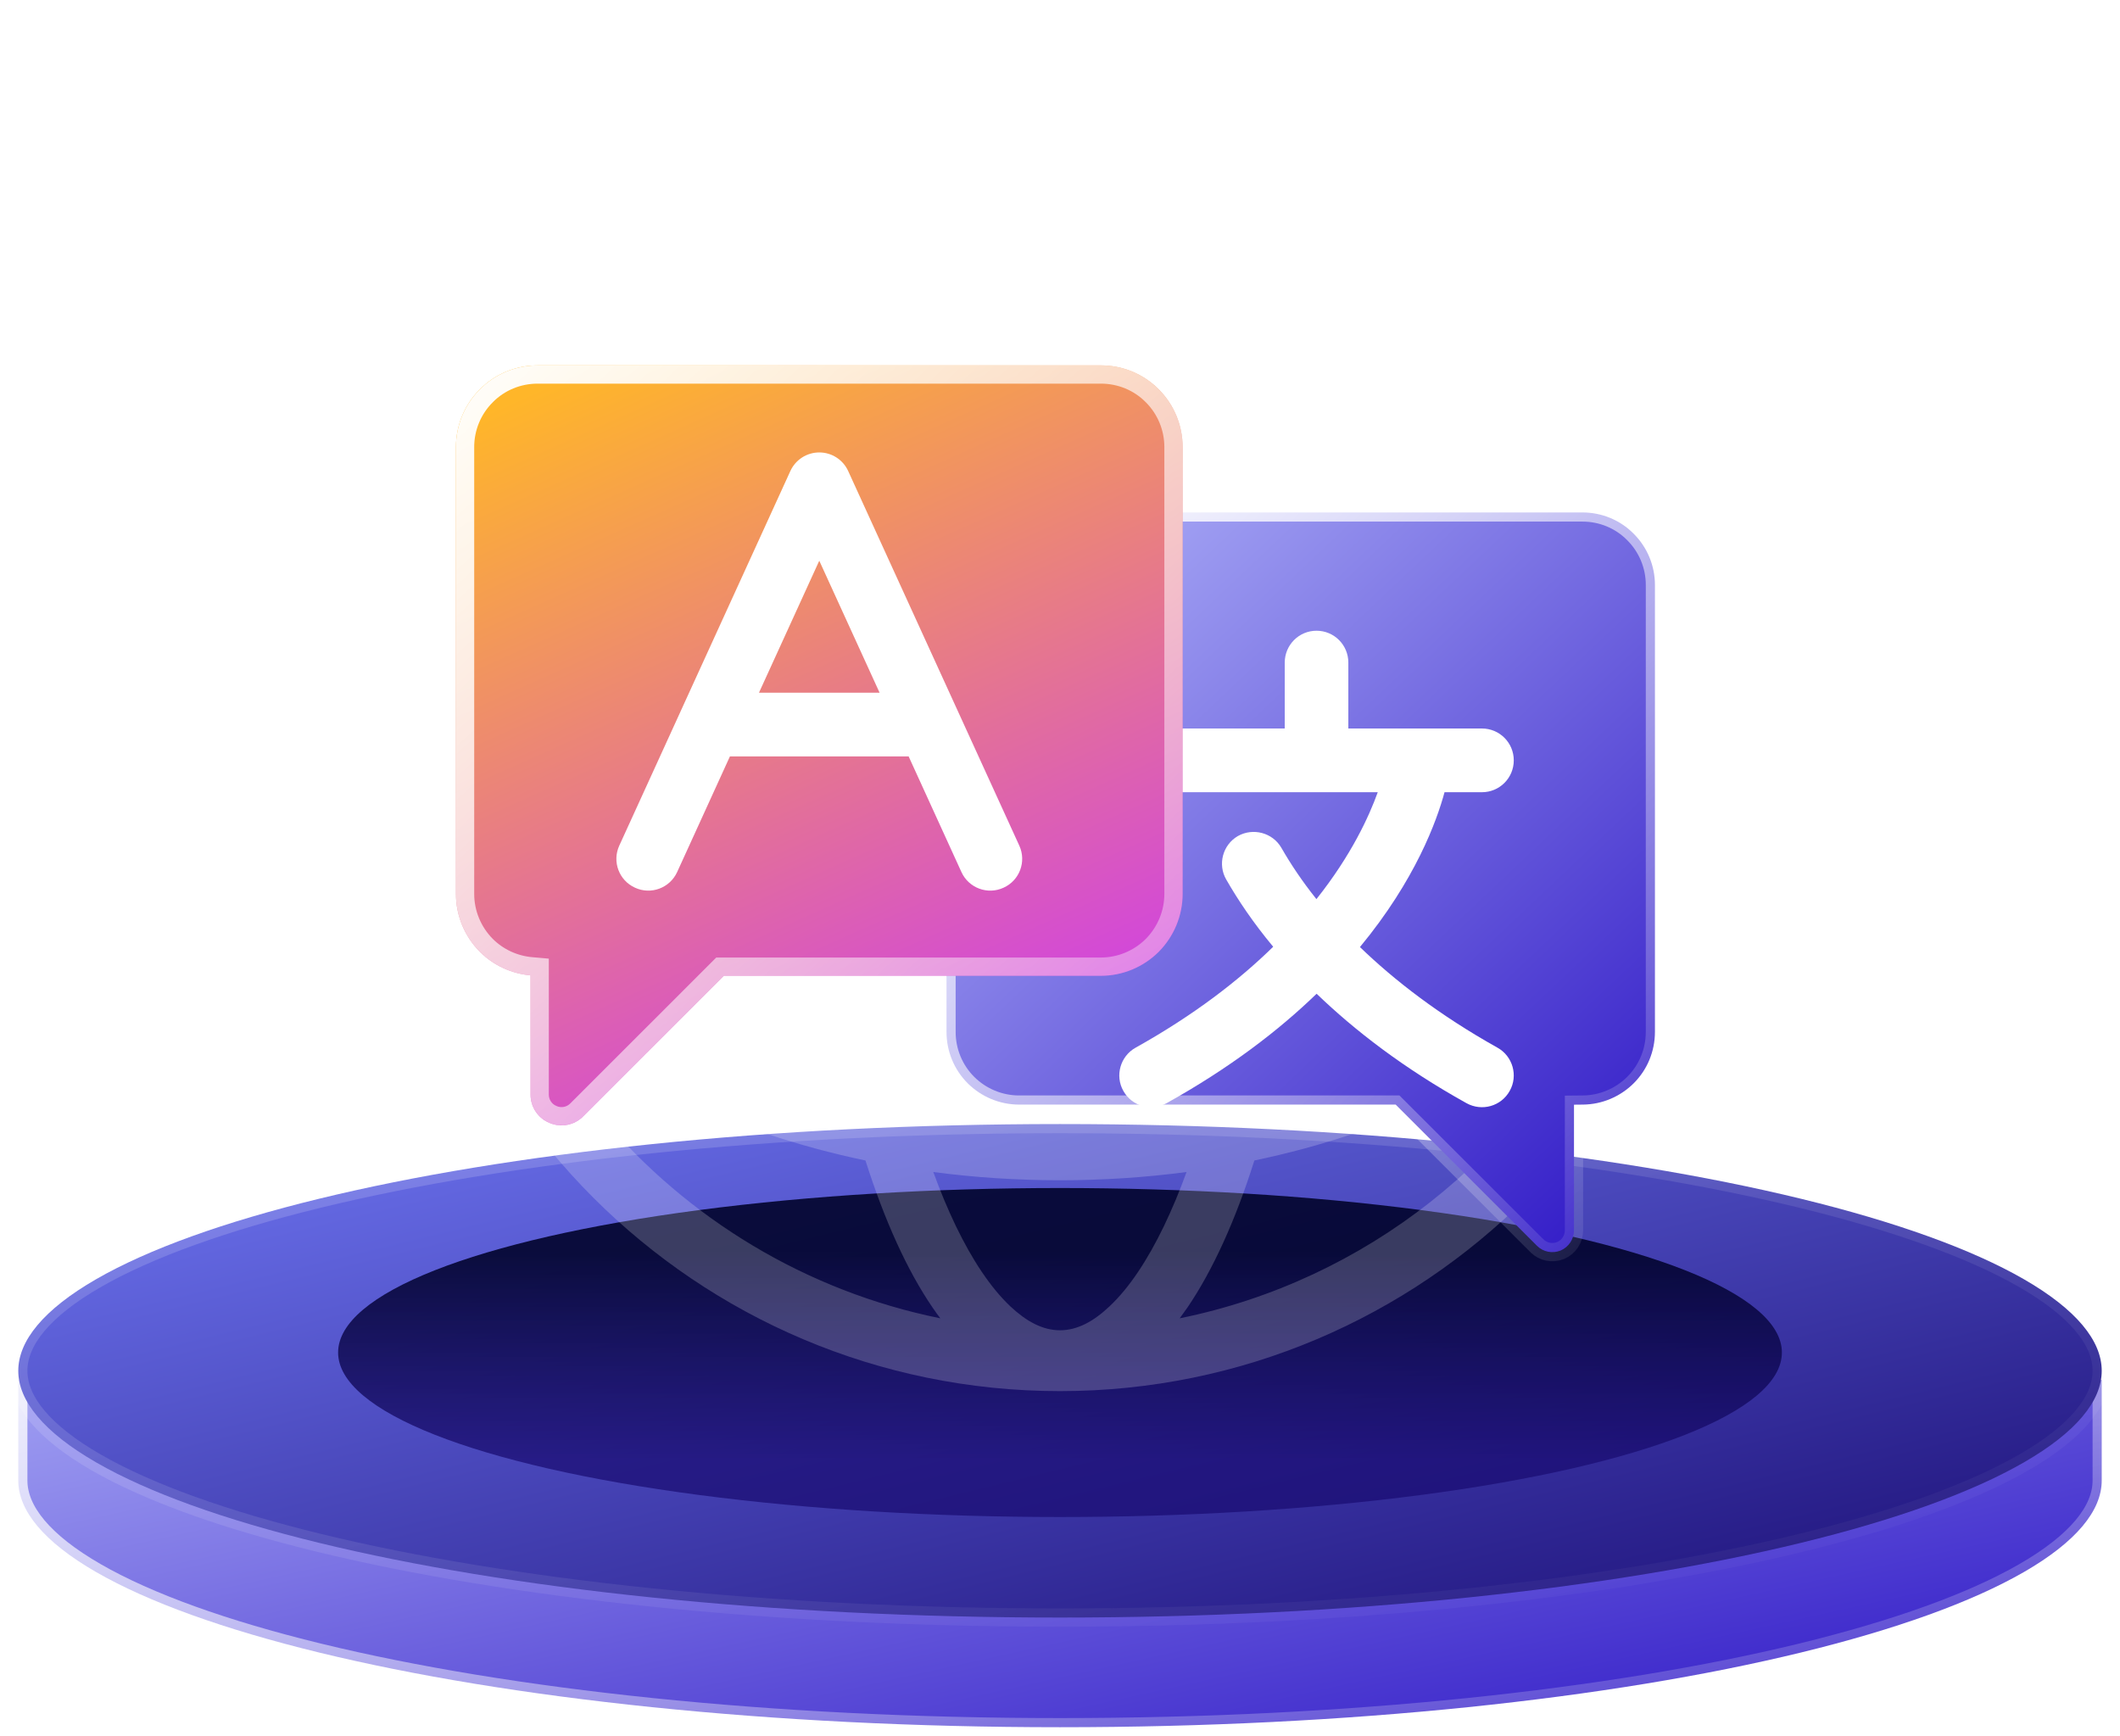 <svg width="116" height="95" viewBox="0 0 116 95" fill="none" xmlns="http://www.w3.org/2000/svg">
<path d="M109.739 75.445L109.846 75.5H109.967H115V81C115 82.641 113.62 84.353 110.732 86.016C107.881 87.657 103.723 89.152 98.54 90.414C88.184 92.935 73.85 94.5 58 94.5C42.15 94.5 27.816 92.935 17.46 90.414C12.277 89.152 8.119 87.657 5.268 86.016C2.38 84.353 1 82.641 1 81V75.5H6.033H6.154L6.261 75.445C10.805 73.116 18.001 71.126 26.953 69.72C35.895 68.316 46.554 67.5 58 67.5C69.446 67.5 80.105 68.316 89.047 69.72C97.999 71.126 105.195 73.116 109.739 75.445Z" fill="url(#paint0_linear_41_5924)" stroke="url(#paint1_linear_41_5924)"/>
<path d="M115 75C115 76.641 113.62 78.353 110.732 80.016C107.881 81.657 103.723 83.152 98.54 84.414C88.184 86.935 73.85 88.5 58 88.5C42.15 88.5 27.816 86.935 17.46 84.414C12.277 83.152 8.119 81.657 5.268 80.016C2.38 78.353 1 76.641 1 75C1 73.359 2.38 71.647 5.268 69.984C8.119 68.343 12.277 66.848 17.46 65.586C27.816 63.065 42.15 61.5 58 61.5C73.85 61.5 88.184 63.065 98.54 65.586C103.723 66.848 107.881 68.343 110.732 69.984C113.62 71.647 115 73.359 115 75Z" fill="url(#paint2_linear_41_5924)" stroke="url(#paint3_linear_41_5924)"/>
<g filter="url(#filter0_f_41_5924)">
<ellipse cx="58" cy="74" rx="39.5" ry="9" fill="url(#paint4_linear_41_5924)"/>
</g>
<path fill-rule="evenodd" clip-rule="evenodd" d="M21.883 39.993C21.883 59.928 38.06 76.112 58 76.112C77.931 76.112 94.117 59.928 94.117 39.993L94.117 39.76C93.993 19.933 77.856 3.875 58 3.875C38.06 3.875 21.883 20.058 21.883 39.993ZM25.211 39.993C25.211 40.948 25.702 41.842 26.51 42.702C27.533 43.788 29.039 44.783 30.92 45.689C34.415 47.374 39.134 48.71 44.618 49.545C44.31 46.507 44.152 43.303 44.152 39.993C44.152 36.684 44.31 33.48 44.618 30.441C39.134 31.277 34.415 32.613 30.92 34.298C29.039 35.204 27.533 36.198 26.51 37.285C25.702 38.145 25.211 39.038 25.211 39.993ZM46.349 20.132C40.291 21.636 35.073 24.282 31.311 27.696C29.714 29.147 28.382 30.736 27.375 32.433C31.386 30.017 37.594 28.088 45.034 27.031C45.384 24.587 45.825 22.276 46.349 20.132ZM46.349 59.854C45.825 57.711 45.384 55.4 45.034 52.956C37.594 51.899 31.378 49.969 27.375 47.554C28.382 49.25 29.714 50.84 31.311 52.291C35.073 55.705 40.291 58.351 46.349 59.854ZM51.451 7.859C41.256 9.929 32.784 16.726 28.407 25.857C28.623 25.646 28.848 25.437 29.073 25.23C33.566 21.156 39.95 18.04 47.356 16.493C48.396 13.219 49.636 10.481 51.026 8.449C51.168 8.246 51.301 8.049 51.451 7.859ZM51.451 72.128C51.301 71.938 51.168 71.741 51.026 71.537C49.636 69.506 48.396 66.768 47.356 63.493C39.95 61.946 33.566 58.831 29.073 54.757C28.848 54.55 28.623 54.341 28.407 54.13C29.123 55.624 29.947 57.056 30.87 58.414L30.92 58.484C30.962 58.539 30.995 58.593 31.037 58.647L31.112 58.758C31.27 58.986 31.436 59.212 31.594 59.435L31.611 59.449L31.652 59.506C31.786 59.687 31.919 59.867 32.06 60.046L32.085 60.077L32.102 60.106C32.31 60.369 32.518 60.629 32.734 60.885L32.826 60.998L32.943 61.139C37.619 66.669 44.086 70.633 51.451 72.128ZM67.995 49.985C64.832 50.329 61.478 50.514 58 50.514C54.521 50.514 51.159 50.329 48.005 49.985C47.664 46.829 47.481 43.472 47.481 39.993C47.481 36.514 47.664 33.158 48.005 30.001C51.159 29.658 54.521 29.473 58 29.473C61.478 29.473 64.832 29.658 67.995 30.001C68.336 33.158 68.519 36.514 68.519 39.993C68.519 43.472 68.336 46.829 67.995 49.985ZM67.553 26.617C67.154 24.021 66.647 21.596 66.047 19.39C63.468 18.966 60.771 18.741 58 18.741C55.229 18.741 52.532 18.966 49.953 19.39C49.345 21.596 48.837 24.021 48.446 26.617C51.484 26.31 54.688 26.144 58 26.144C61.304 26.144 64.508 26.31 67.553 26.617ZM67.553 53.37C64.508 53.677 61.304 53.843 58 53.843C54.688 53.843 51.484 53.677 48.446 53.37C48.837 55.965 49.353 58.391 49.953 60.597C52.532 61.021 55.229 61.246 58 61.246C60.771 61.246 63.468 61.021 66.047 60.597C66.647 58.391 67.154 55.965 67.553 53.37ZM64.924 15.863C64.541 14.803 64.125 13.817 63.692 12.913C62.785 11.036 61.795 9.532 60.705 8.508C59.847 7.698 58.957 7.204 58 7.204C57.043 7.204 56.152 7.698 55.287 8.508C54.205 9.532 53.206 11.036 52.299 12.913C51.867 13.817 51.451 14.803 51.068 15.863C53.306 15.568 55.628 15.412 58 15.412C60.372 15.412 62.685 15.568 64.924 15.863ZM64.924 64.124C62.685 64.419 60.372 64.575 58 64.575C55.628 64.575 53.306 64.419 51.068 64.124C51.451 65.184 51.867 66.17 52.299 67.074C53.206 68.951 54.205 70.455 55.287 71.478C56.152 72.289 57.043 72.783 58 72.783C58.957 72.783 59.847 72.289 60.705 71.478C61.795 70.455 62.785 68.951 63.692 67.074C64.125 66.17 64.541 65.184 64.924 64.124ZM87.585 54.13C87.368 54.341 87.143 54.55 86.919 54.757C82.425 58.831 76.05 61.946 68.635 63.493C67.603 66.768 66.355 69.506 64.974 71.537C64.832 71.741 64.691 71.938 64.549 72.128C74.736 70.058 83.216 63.261 87.585 54.13ZM87.585 25.857C83.216 16.726 74.736 9.929 64.549 7.859C64.691 8.049 64.832 8.246 64.974 8.449C66.355 10.481 67.603 13.219 68.635 16.493C76.05 18.04 82.425 21.156 86.919 25.23C87.143 25.437 87.368 25.646 87.585 25.857ZM88.625 47.554C84.614 49.969 78.397 51.899 70.957 52.956C70.616 55.4 70.175 57.711 69.651 59.854C75.709 58.351 80.919 55.705 84.68 52.291C86.286 50.84 87.618 49.25 88.625 47.554ZM88.625 32.433C87.618 30.736 86.286 29.147 84.68 27.696C80.919 24.282 75.709 21.636 69.651 20.132C70.175 22.276 70.616 24.587 70.957 27.031C78.397 28.088 84.614 30.017 88.625 32.433ZM90.789 39.993C90.789 39.038 90.289 38.145 89.482 37.285C88.458 36.198 86.952 35.204 85.08 34.298C81.584 32.613 76.858 31.277 71.373 30.441C71.681 33.48 71.848 36.684 71.848 39.993C71.848 43.303 71.681 46.507 71.373 49.545C76.858 48.71 81.584 47.374 85.08 45.689C86.952 44.783 88.458 43.788 89.482 42.702C90.289 41.842 90.789 40.948 90.789 39.993Z" fill="white" fill-opacity="0.2"/>
<path d="M86.618 60.435L86.124 60.44V60.935V67.315C86.124 67.796 85.835 68.229 85.391 68.42C84.942 68.599 84.433 68.498 84.097 68.158L84.095 68.157L76.513 60.581L76.367 60.435H76.16H55.76C54.708 60.435 53.697 60.013 52.951 59.27C52.209 58.529 51.79 57.52 51.79 56.457V32.003C51.79 30.952 52.208 29.943 52.952 29.202L52.952 29.202L52.954 29.199C53.697 28.449 54.705 28.037 55.76 28.037H86.583C87.638 28.037 88.646 28.449 89.387 29.199L89.39 29.202C90.134 29.943 90.553 30.952 90.553 32.003V56.457C90.553 57.52 90.134 58.529 89.39 59.27C88.653 60.003 87.657 60.425 86.618 60.435Z" fill="url(#paint5_linear_41_5924)" stroke="url(#paint6_linear_41_5924)"/>
<g filter="url(#filter1_d_41_5924)">
<path fill-rule="evenodd" clip-rule="evenodd" d="M72.041 50.37C69.955 52.389 67.273 54.442 63.833 56.357C62.994 56.823 61.933 56.53 61.465 55.684C60.998 54.856 61.298 53.787 62.137 53.321C65.324 51.543 67.779 49.645 69.665 47.799C68.587 46.505 67.75 45.262 67.097 44.123C66.616 43.295 66.901 42.225 67.733 41.742C68.562 41.276 69.629 41.553 70.11 42.381C70.614 43.261 71.244 44.21 72.031 45.193C73.938 42.795 74.909 40.672 75.387 39.344H62.986C62.025 39.344 61.245 38.567 61.245 37.601C61.245 36.635 62.025 35.858 62.986 35.858H70.297V32.252C70.297 31.285 71.077 30.509 72.036 30.509C72.997 30.509 73.777 31.285 73.777 32.252V35.858H81.088C82.049 35.858 82.829 36.635 82.829 37.601C82.829 38.567 82.049 39.344 81.088 39.344H79.04C78.621 40.897 77.454 44.141 74.412 47.816C76.305 49.645 78.76 51.543 81.937 53.321C82.776 53.787 83.076 54.856 82.608 55.684C82.139 56.53 81.079 56.823 80.241 56.357C76.795 54.442 74.119 52.371 72.041 50.37Z" fill="white"/>
</g>
<g filter="url(#filter2_d_41_5924)">
<path fill-rule="evenodd" clip-rule="evenodd" d="M39.606 49.388L31.911 57.079C31.428 57.567 30.702 57.706 30.072 57.439C29.441 57.184 29.029 56.569 29.029 55.885V49.365C27.986 49.272 27.003 48.82 26.257 48.077C25.418 47.23 24.947 46.093 24.947 44.91V20.456C24.947 19.273 25.418 18.136 26.257 17.3C27.094 16.454 28.231 15.99 29.417 15.99H60.24C61.425 15.99 62.562 16.454 63.401 17.3C64.239 18.136 64.71 19.273 64.71 20.456V44.91C64.71 46.093 64.239 47.23 63.401 48.077C62.562 48.913 61.425 49.388 60.24 49.388H39.606Z" fill="url(#paint7_linear_41_5924)"/>
<path d="M39.606 48.888H39.399L39.252 49.035L31.557 56.726L31.556 56.727C31.218 57.068 30.711 57.166 30.267 56.979L30.267 56.979L30.26 56.975C29.819 56.797 29.529 56.367 29.529 55.885V49.365V48.907L29.074 48.867C28.146 48.785 27.273 48.382 26.611 47.724C25.864 46.97 25.447 45.96 25.447 44.91V20.456C25.447 19.405 25.865 18.396 26.61 17.655L26.61 17.655L26.612 17.652C27.354 16.902 28.362 16.49 29.417 16.49H60.24C61.295 16.49 62.303 16.902 63.046 17.652L63.048 17.654C63.791 18.396 64.21 19.405 64.21 20.456V44.91C64.21 45.96 63.792 46.97 63.047 47.724C62.301 48.467 61.291 48.888 60.24 48.888H39.606Z" stroke="url(#paint8_linear_41_5924)"/>
</g>
<g filter="url(#filter3_d_41_5924)">
<path fill-rule="evenodd" clip-rule="evenodd" d="M39.939 37.385L37.05 43.715C36.65 44.587 35.617 44.973 34.744 44.567C33.87 44.171 33.485 43.141 33.884 42.269L37.227 34.949C37.234 34.929 37.242 34.909 37.249 34.899L43.245 21.774C43.529 21.15 44.148 20.754 44.828 20.754C45.51 20.754 46.128 21.15 46.411 21.774L55.774 42.269C56.173 43.141 55.788 44.171 54.914 44.567C54.04 44.973 53.007 44.587 52.608 43.715L49.718 37.385H39.939ZM48.128 33.899L44.828 26.678L41.529 33.899H48.128Z" fill="white"/>
</g>
<defs>
<filter id="filter0_f_41_5924" x="10.5" y="57" width="95" height="34" filterUnits="userSpaceOnUse" color-interpolation-filters="sRGB">
<feFlood flood-opacity="0" result="BackgroundImageFix"/>
<feBlend mode="normal" in="SourceGraphic" in2="BackgroundImageFix" result="shape"/>
<feGaussianBlur stdDeviation="4" result="effect1_foregroundBlur_41_5924"/>
</filter>
<filter id="filter1_d_41_5924" x="56.245" y="29.509" width="31.585" height="36.069" filterUnits="userSpaceOnUse" color-interpolation-filters="sRGB">
<feFlood flood-opacity="0" result="BackgroundImageFix"/>
<feColorMatrix in="SourceAlpha" type="matrix" values="0 0 0 0 0 0 0 0 0 0 0 0 0 0 0 0 0 0 127 0" result="hardAlpha"/>
<feOffset dy="4"/>
<feGaussianBlur stdDeviation="2.5"/>
<feComposite in2="hardAlpha" operator="out"/>
<feColorMatrix type="matrix" values="0 0 0 0 0 0 0 0 0 0.032 0 0 0 0 0.317 0 0 0 0.37 0"/>
<feBlend mode="normal" in2="BackgroundImageFix" result="effect1_dropShadow_41_5924"/>
<feBlend mode="normal" in="SourceGraphic" in2="effect1_dropShadow_41_5924" result="shape"/>
</filter>
<filter id="filter2_d_41_5924" x="19.947" y="14.99" width="49.763" height="51.583" filterUnits="userSpaceOnUse" color-interpolation-filters="sRGB">
<feFlood flood-opacity="0" result="BackgroundImageFix"/>
<feColorMatrix in="SourceAlpha" type="matrix" values="0 0 0 0 0 0 0 0 0 0 0 0 0 0 0 0 0 0 127 0" result="hardAlpha"/>
<feOffset dy="4"/>
<feGaussianBlur stdDeviation="2.5"/>
<feComposite in2="hardAlpha" operator="out"/>
<feColorMatrix type="matrix" values="0 0 0 0 0.002 0 0 0 0 0.026 0 0 0 0 0.237 0 0 0 0.5 0"/>
<feBlend mode="normal" in2="BackgroundImageFix" result="effect1_dropShadow_41_5924"/>
<feBlend mode="normal" in="SourceGraphic" in2="effect1_dropShadow_41_5924" result="shape"/>
</filter>
<filter id="filter3_d_41_5924" x="28.726" y="19.754" width="32.205" height="33.974" filterUnits="userSpaceOnUse" color-interpolation-filters="sRGB">
<feFlood flood-opacity="0" result="BackgroundImageFix"/>
<feColorMatrix in="SourceAlpha" type="matrix" values="0 0 0 0 0 0 0 0 0 0 0 0 0 0 0 0 0 0 127 0" result="hardAlpha"/>
<feOffset dy="4"/>
<feGaussianBlur stdDeviation="2.5"/>
<feComposite in2="hardAlpha" operator="out"/>
<feColorMatrix type="matrix" values="0 0 0 0 0 0 0 0 0 0.032 0 0 0 0 0.317 0 0 0 0.37 0"/>
<feBlend mode="normal" in2="BackgroundImageFix" result="effect1_dropShadow_41_5924"/>
<feBlend mode="normal" in="SourceGraphic" in2="effect1_dropShadow_41_5924" result="shape"/>
</filter>
<linearGradient id="paint0_linear_41_5924" x1="0.868" y1="66.936" x2="11.951" y2="117.103" gradientUnits="userSpaceOnUse">
<stop stop-color="#B6BAFB"/>
<stop offset="1" stop-color="#2D15C5"/>
</linearGradient>
<linearGradient id="paint1_linear_41_5924" x1="0.183" y1="66.305" x2="11.87" y2="119.157" gradientUnits="userSpaceOnUse">
<stop stop-color="white"/>
<stop offset="1" stop-color="white" stop-opacity="0"/>
</linearGradient>
<linearGradient id="paint2_linear_41_5924" x1="-0.299" y1="60.795" x2="12.752" y2="114.394" gradientUnits="userSpaceOnUse">
<stop stop-color="#7179F6"/>
<stop offset="1" stop-color="#190B72"/>
</linearGradient>
<linearGradient id="paint3_linear_41_5924" x1="0.183" y1="60.305" x2="11.87" y2="113.157" gradientUnits="userSpaceOnUse">
<stop stop-color="white" stop-opacity="0.19"/>
<stop offset="1" stop-color="white" stop-opacity="0"/>
</linearGradient>
<linearGradient id="paint4_linear_41_5924" x1="63.5" y1="68.5" x2="63.5" y2="80" gradientUnits="userSpaceOnUse">
<stop stop-color="#01032B" stop-opacity="0.9"/>
<stop offset="1" stop-color="#190B72" stop-opacity="0.72"/>
</linearGradient>
<linearGradient id="paint5_linear_41_5924" x1="51.417" y1="27.442" x2="90.323" y2="68.552" gradientUnits="userSpaceOnUse">
<stop stop-color="#B6BAFB"/>
<stop offset="1" stop-color="#2D15C5"/>
</linearGradient>
<linearGradient id="paint6_linear_41_5924" x1="51.18" y1="26.508" x2="92.173" y2="69.785" gradientUnits="userSpaceOnUse">
<stop stop-color="white"/>
<stop offset="1" stop-color="white" stop-opacity="0"/>
</linearGradient>
<linearGradient id="paint7_linear_41_5924" x1="64.453" y1="58.289" x2="43.331" y2="11.063" gradientUnits="userSpaceOnUse">
<stop offset="0.021" stop-color="#C930FF"/>
<stop offset="1" stop-color="#FFB629"/>
</linearGradient>
<linearGradient id="paint8_linear_41_5924" x1="24.837" y1="14.958" x2="65.947" y2="58.242" gradientUnits="userSpaceOnUse">
<stop stop-color="white"/>
<stop offset="1" stop-color="white" stop-opacity="0.23"/>
</linearGradient>
</defs>
</svg>
